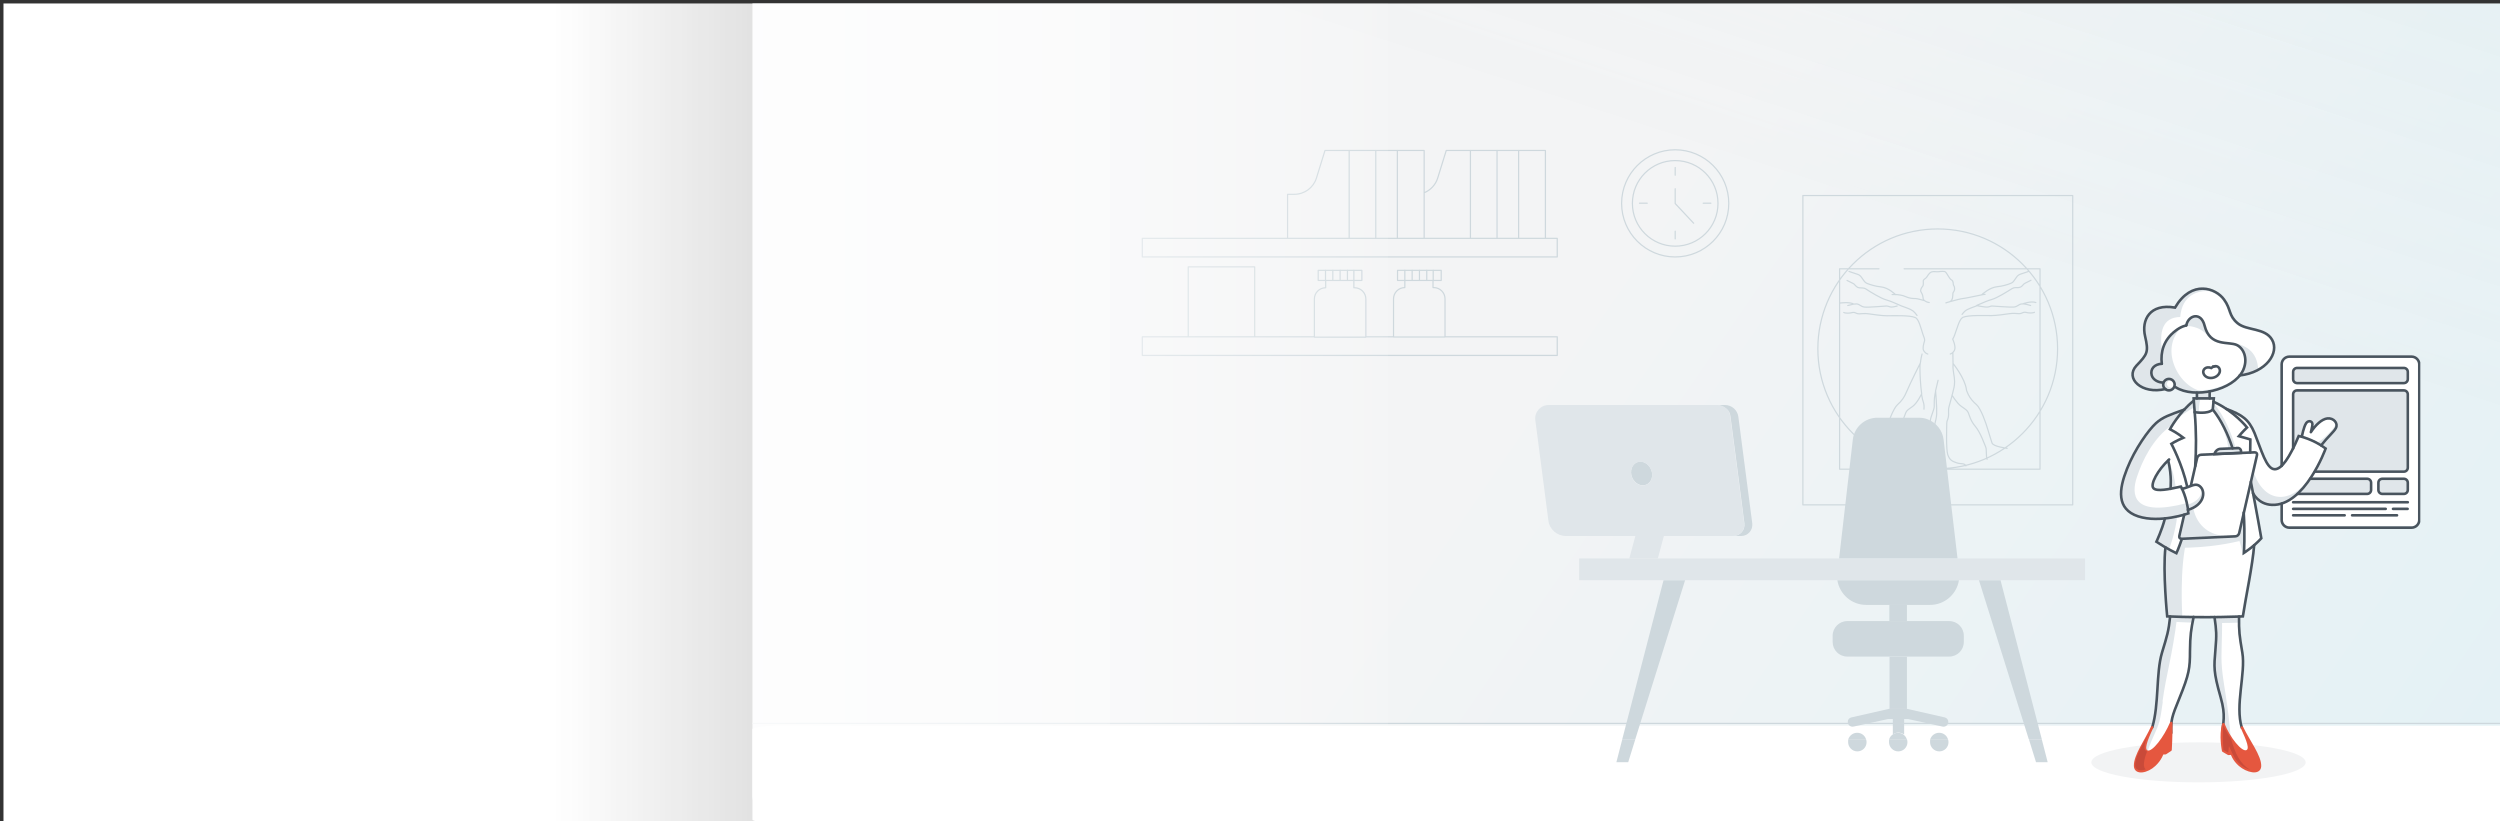 <?xml version="1.0" encoding="UTF-8"?>
<svg xmlns="http://www.w3.org/2000/svg" xmlns:xlink="http://www.w3.org/1999/xlink" version="1.1" viewBox="0 0 1437 472">
  <rect x="0" y="0" width="1437" height="472" fill="#333333" stroke="none"/>
  <!-- Generator: Adobe Illustrator 29.5.1, SVG Export Plug-In . SVG Version: 2.1.0 Build 141)  -->
  <defs>
    <style>
      .st0, .st1, .st2, .st3, .st4 {
        fill: none;
      }

      .st5 {
        fill: url(#linear-gradient2);
      }

      .st6 {
        mix-blend-mode: multiply;
        opacity: .2;
      }

      .st7 {
        fill: #e5573f;
      }

      .st8 {
        isolation: isolate;
      }

      .st1 {
        stroke: #e5573f;
      }

      .st1, .st2, .st3 {
        stroke-width: 1.5px;
      }

      .st1, .st2, .st4 {
        stroke-linejoin: round;
      }

      .st9 {
        fill: #ced8dd;
      }

      .st10 {
        clip-path: url(#clippath-1);
      }

      .st11 {
        clip-path: url(#clippath-2);
      }

      .st12 {
        fill: #fff;
      }

      .st13 {
        fill: #e0e6ea;
      }

      .st14 {
        fill: url(#linear-gradient1);
      }

      .st14, .st15 {
        fill-opacity: .4;
      }

      .st2, .st3 {
        stroke: #49545e;
      }

      .st2, .st3, .st4 {
        stroke-linecap: round;
      }

      .st3 {
        stroke-miterlimit: 10;
      }

      .st15 {
        fill: url(#linear-gradient);
      }

      .st16 {
        fill: #c94a39;
      }

      .st17 {
        clip-path: url(#clippath);
      }

      .st18 {
        fill: #f2f3f4;
      }

      .st4 {
        stroke: #ced8dd;
        stroke-width: .7px;
      }
    </style>
    <clipPath id="clippath">
      <rect class="st0" x="2" y="2" width="1436" height="470"/>
    </clipPath>
    <clipPath id="clippath-1">
      <rect class="st0" x="432.5" y="-349.5" width="1060.8" height="822.7"/>
    </clipPath>
    <linearGradient id="linear-gradient" x1="456.1" y1="760.4" x2="1503.3" y2="39.6" gradientTransform="translate(0 474) scale(1 -1)" gradientUnits="userSpaceOnUse">
      <stop offset=".5" stop-color="#f8f8f8"/>
      <stop offset="1" stop-color="#29d5fb"/>
    </linearGradient>
    <linearGradient id="linear-gradient1" x1="957.4" y1="396.2" x2="1102.3" y2="838.8" gradientTransform="translate(0 474) scale(1 -1)" gradientUnits="userSpaceOnUse">
      <stop offset="0" stop-color="#f2f3f4" stop-opacity="0"/>
      <stop offset=".5" stop-color="#80e3e5" stop-opacity=".6"/>
      <stop offset="1" stop-color="#1ca2c2"/>
    </linearGradient>
    <clipPath id="clippath-2">
      <rect class="st0" x="1202.1" y="165.2" width="189.1" height="284.5"/>
    </clipPath>
    <linearGradient id="linear-gradient2" x1="-2" y1="-82" x2="798" y2="-82" gradientTransform="translate(0 154) scale(1 -1)" gradientUnits="userSpaceOnUse">
      <stop offset="0" stop-color="#fff"/>
      <stop offset=".3" stop-color="#fff"/>
      <stop offset=".4" stop-color="#fff"/>
      <stop offset=".5" stop-color="#fff" stop-opacity=".9"/>
      <stop offset=".6" stop-color="#fff" stop-opacity=".8"/>
      <stop offset=".7" stop-color="#fff" stop-opacity=".7"/>
      <stop offset=".8" stop-color="#fff" stop-opacity=".6"/>
      <stop offset=".8" stop-color="#fff" stop-opacity=".5"/>
      <stop offset=".9" stop-color="#fff" stop-opacity=".3"/>
      <stop offset="1" stop-color="#fff" stop-opacity=".1"/>
      <stop offset="1" stop-color="#fff" stop-opacity="0"/>
    </linearGradient>
  </defs>
  <g class="st8">
    <g id="Layer_1">
      <g class="st17">
        <g>
          <rect class="st0" width="1436" height="471"/>
          <g>
            <g class="st10">
              <path class="st18" d="M450,473.2c-9.7,0-17.6-7.7-17.6-17.1V-331.7c0-9.4,7.9-17.1,17.6-17.1h1025.7c9.7,0,17.5,7.6,17.5,17.1V456.1c0,9.4-7.9,17.1-17.5,17.1H450Z"/>
              <g class="st6">
                <path class="st15" d="M431.7-341.4c0-4.1,3.3-7.4,7.4-7.4h1046.9c4.1,0,7.4,3.3,7.4,7.4V465.8c0,4.1-3.3,7.4-7.4,7.4H439.1c-4.1,0-7.4-3.3-7.4-7.4V-341.4Z"/>
                <path class="st14" d="M431.7-341.4c0-4.1,3.3-7.4,7.4-7.4h1046.9c4.1,0,7.4,3.3,7.4,7.4V465.8c0,4.1-3.3,7.4-7.4,7.4H439.1c-4.1,0-7.4-3.3-7.4-7.4V-341.4Z"/>
              </g>
              <path class="st12" d="M450,473.2c-9.7,0-17.6-1-17.6-2.2v-51.7c0-1.2,7.9-2.2,17.6-2.2h1025.7c9.7,0,17.5,1,17.5,2.2v51.7c0,1.2-7.9,2.2-17.5,2.2H450Z"/>
              <path class="st4" d="M872.9,137v-50.5M845.2,137v-50.5M860.5,86.5v50.5M803.2,137v-50.5M775.5,137v-50.5M790.8,86.5v50.5M766.1,161.2v-5.8M761.9,161.2v-5.8M770.3,161.2v-5.8M774.5,161.2v-5.8M778.2,161.2v-5.8M811.7,161.2v-5.8M807.5,161.2v-5.8M815.9,161.2v-5.8M820.1,161.2v-5.8M823.8,161.2v-5.8M1114,218.6s-.8,3.5-1.5,6.3h0M1112.6,224.9c0,.3-.1.6-.2.9,0,.2,0,.3-.1.5-.6,2.7-.5,5.7-.5,7.4s-1.9,5.5-2.2,7.7c-.3,2.3.2,4.7,0,7.4-.1,2.7.2,8.9.6,10.5.5,1.6,1.3,2.7,1.7,3.8.3,1.1.2,1.9.6,2.6.4.8,1.4,2.2,1.5,3.7h0M1112.6,224.9c0,.4.8,9.3.6,13.2-.2,3.9-2.4,8.4-1.4,11.6.8,2.7,2.9,10.7,3.6,13.3.1.5.1,1,0,1.5-.3,1.2-.7,3.5.5,4.8h0M1080,154.5h-22.6v115.2h115.2v-115.2h-78.1M1101.9,181.3c-.8-1.1-1.6-2-2.2-2.5-.4-.3-.9-.6-1.5-.9-1.6-.8-3.7-1.4-5.4-2.1-.6-.3-1.2-.5-1.8-.8-2-.9-4.3-1.9-7-2.7-2.9-.8-9.1-4.6-11.5-6.2-.6-.4-1.4-.6-2.2-.6-.9,0-2.1,0-2.8-.5-.6-.4-1-.9-1.3-1.2-.3-.4-.6-.7-1.1-.9l-3.4-1.7M1062.8,156l1.1.4,3.9,1.3c.9.3,1.6.9,2.1,1.6l1.5,2.1c.5.7,1.2,1.3,2,1.6,1.6.6,4.6,1.6,7.7,1.9,4.4.4,8.3,4.3,8.5,4.5M1106.2,172.8c-.2,0-4-1.2-5.2-1.2s-3.4,0-5.9-1.2c-1.5-.7-3.7-1-5.4-1.1-.6,0-1.1,0-1.4,0-.4,0-.6,0-.7,0M1106.2,172.8c-.5-.4-.8-.9-.8-1.5-.2-2.1-.9-2.9-1.3-3.7-.4-.8.3-2.2,1-3,.7-.8.3-2.4.4-3.2.1-.8,1.5-1.4,1.9-2,.4-.5,1.4-2.6,2.9-3.1,1.4-.4,2.4,0,3.5-.1.1,0,.2,0,.3,0,.7-.1,1.6-.2,2.4-.2s1.5,0,1.8.4c.8.6,2.2,3.9,3.4,4.5,1.2.6.9,2.1,1.1,2.8.2.7.7.8.7,2.3,0,1.6-1,1.9-1,2.8s0,3.9-1.5,4.4M1106.2,172.8h0c0,0,.2.2.3.2,1,.7,2.3.9,2.4.9M1121.2,173.3c2.6-.7,6.2-1.7,7-1.7s7.4-1.4,10.8-2.1h0M1121.2,173.3c-1.6.4-2.7.8-2.7.8M1065.6,174.8c-2.4-1.4-8-.6-8-.6M1065.6,174.8c0,0-.2,0-.2,0-1.4.3-2.8.8-3.3.8M1065.6,174.8c.5,0,1.1-.1,1.5-.1,1.9.1,2.3,1.5,4.6,1.8,2.3.3,11.5-.6,12.6-.6,1.1,0,1.6.5,2.8.6,1.3,0,3.4-.6,3.4-.6M1170.2,173.9c-2.7-1-7.4.7-7.4.7M1108.1,203.5s-1-.2-1.8-1.2c-.2-.2-.4-.5-.6-.8-.7-1.4,0-3.7.4-5.1.3-.7.2-1.4,0-2-1.1-2.5-2.3-8.1-3.8-10.5-.4-.7-.9-1.2-1.5-1.4-3-1.4-13.1-1-16.2-1s-8.2-.8-10.4-1.1c-2.3-.4-4.4,0-5.6,0s-1.9-.6-2.8-.8c-.9-.2-1.7.4-3.6.4s-2.4-.4-2.4-.4M1104.8,203.5s-.7,2.5-1,5.4M1103.7,208.9c0,.4,0,.8-.1,1.1,0,.8,0,1.5,0,2.3,0,2.9.3,9.4,1,14.2M1103.7,208.9s-5.7,11.3-7.9,16.5c-1.1,2.8-2.8,5.2-5.1,7.2,0,0,0,0,0,0-2.5,2.2-5.5,10.7-6.5,14.3-1,3.6-2.3,6.8-2.4,7.7s-1.8.9-2.7,1.5c-.8.6-1.7,2.1-1.8,2.2h0M1104.5,226.5c0,.4.1.8.2,1.2.2,1.4.5,2.5.8,3.3.5,1.4.5,3,.4,3.8,0,.3,0,.4,0,.4M1104.5,226.5s-2.5,5.2-5.1,7.1c-2.7,1.9-3.4,2.3-4,3.7-.6,1.4-1.3,4.6-3.8,7.5-3.4,4-5.6,11-6.2,12.2-.5,1.2.1,4.5.1,5.9h0M1103.5,242c-.4,2.9-.8,7.7,0,11.1.8,3.4,2.8,6.5,3.3,8.3.5,1.8-.4,3.6-.7,4.9-.3,1.2.2,2.5.3,2.6h0M1122.6,208.9s7,8.7,7.7,15.1c0,.2.1.6.3,1,.9,2.4,2.3,4.6,4.2,6.4.4.4.8.8,1.3,1.2,2.5,2.2,5.5,10.7,6.5,14.3,1,3.6,2.2,6.8,2.4,7.7.6,2.1,8.7,3.1,8.7,3.1M1122.6,208.9c0-3-.1-6.3-.1-6.3M1122.6,208.9c0,.3,0,.7,0,1-.2,3.3.9,6.3.9,9.4s-.6,4.2-1.2,7c0,.2-.1.5-.2.7M1142.2,264h0c-.7-1.2-.2-5.8-.8-7-.6-1.2-2.8-8.2-6.2-12.2-2.5-2.9-3.2-6.1-3.8-7.5-.6-1.4-1.3-1.8-4-3.7-2.7-1.9-5.4-6.5-5.4-6.5M1122.1,227.1c0,.1,0,.3-.1.4-.7,2.7-1.4,5.3-1.7,6.3-.6,2.1,0,4.4-.4,6-.3,1.5-.9,2.1-.9,3.5s-.5,15,.6,18.1c1.1,3.1,2.5,3.7,5,4.6,2.5.9,4.6,0,5.4,1.8M1122.5,202.6c.3-.3.6-.7.9-1.2,1.1-2.1-1-6.5-1-6.5,1.4-1.7,2.8-8.7,4.7-11.4.4-.5.8-.9,1.2-1.1,3.1-1.4,13.1-1,16.3-1s8.1-.8,10.4-1.1c2.3-.4,4.4,0,5.6,0s1.9-.6,2.8-.8c.9-.2,1.7.4,3.6.4s2.4-.4,2.4-.4M1122.5,202.6c-.8.7-1.5.9-1.5.9M1167.4,161.1l-3.4,1.7c-.4.2-.8.5-1.1.9-.3.4-.7.8-1.3,1.2-.3.2-.8.3-1.3.4-.5,0-1.1.1-1.6,0-.8,0-1.5.2-2.2.6-2.5,1.6-8.6,5.4-11.5,6.2-2.7.8-5,1.8-7,2.7-.7.3-1.3.6-1.9.8M1136.4,175.7c-1.2.5-2.4.9-3.7,1.4-1.2.5-2.4,1-3.2,1.7-.5.4-1.1,1.1-1.7,1.9M1136.4,175.7s4.5.9,5.7.8c1.3,0,1.8-.5,2.8-.6,1.1,0,10.3.8,12.6.6,2.3-.2,2.7-1.6,4.6-1.8.4,0,.8,0,1.2,0,1.6.2,3.4.8,3.9.9M1139,169.5c.2-.2,4.6-4.3,9-4.7,3-.3,6-1.2,7.7-1.9.8-.3,1.5-.8,2-1.6l1.5-2.1c.5-.8,1.3-1.3,2.1-1.6l3.9-1.3,1.1-.4M1139,169.5c.9-.2,1.6-.3,2-.3M962.9,92.3c-13.6,0-24.6,11-24.6,24.6s11,24.6,24.6,24.6,24.6-11,24.6-24.6-11-24.6-24.6-24.6ZM1113.8,131.6c-38.1,0-68.9,30.9-68.9,68.9s30.9,68.9,68.9,68.9,68.9-30.9,68.9-68.9-30.9-68.9-68.9-68.9Z"/>
              <path class="st4" d="M888.3,137v-50.5h-57l-4.9,15.8c-1.2,3.9-4.1,7-7.8,8.5M818.6,137v-50.5h-57l-4.9,15.8c-1.7,5.6-6.9,9.4-12.8,9.4h-3.8v25.3M785.1,193.6h16M755.5,193.6h-98.9v10.7h238.5v-10.7h-64.4M721.2,193.6v-40.2h-38.2v40.2M778.6,165.4c3.6,0,6.5,2.9,6.5,6.5v21.9h-29.6v-21.9c0-3.6,2.9-6.5,6.5-6.5v-4.1M778.2,165.4v-4.1M807.5,161.2v4.1c-3.6,0-6.5,2.9-6.5,6.5v21.9h29.6v-21.9c0-3.6-2.9-6.5-6.5-6.5h-.4v-4.1M962.9,96.3v4.4M962.9,132.9v4.4M942.4,116.8h4.4M979,116.8h4.4M962.9,108.5v8.5l10.6,11.3M874.6,137h-218v10.7h238.5v-10.7h-20.5ZM774.5,155.4h-16.8v5.8h25.1v-5.8h-8.3ZM820.1,155.4h-16.8v5.8h25.1v-5.8h-8.3ZM962.9,86.1c-17,0-30.8,13.8-30.8,30.8s13.8,30.8,30.8,30.8,30.8-13.8,30.8-30.8-13.8-30.8-30.8-30.8ZM1036.3,112.4v177.8h155.1V112.4h-155.1Z"/>
              <path class="st4" d="M432.9,415.8h1060.4"/>
            </g>
            <g>
              <path class="st9" d="M991.9,234.6c0,0-.2-.1-.3-.2,0,0,.2.1.3.2Z"/>
              <path class="st9" d="M990.6,233.7c.2,0,.3.2.5.3-.2-.1-.3-.2-.5-.3Z"/>
              <path class="st9" d="M989.9,233.4h-.2c0,0,.2,0,.2,0Z"/>
              <path class="st9" d="M989.3,233.2c0,0-.2,0-.3,0,.1,0,.2,0,.3,0Z"/>
              <path class="st13" d="M993,235.7c0-.1-.2-.2-.3-.3,0,0,.2.2.3.3Z"/>
              <path class="st13" d="M992.6,235.2c0,0-.2-.2-.2-.2,0,0,.2.2.2.2Z"/>
              <path class="st9" d="M1173.6,424.9l3.4,13.2h-6.7l-4.1-13.2h7.5Z"/>
              <path class="st9" d="M1149.9,333.5l23.7,91.3h-7.5l-28.6-91.3h12.3Z"/>
              <path class="st9" d="M1128.8,365.4v3.6c0,4.7-3.8,8.4-8.4,8.4h-58.6c-4.7,0-8.4-3.8-8.4-8.4v-3.6c0-4.6,3.8-8.4,8.4-8.4h58.6c4.7,0,8.4,3.8,8.4,8.4Z"/>
              <path class="st9" d="M1056.2,333.5h69.8c-1.2,7.9-8.1,14.2-16.6,14.2h-36.7c-8.5,0-15.3-6.2-16.6-14.2Z"/>
              <path class="st9" d="M1121.6,290.5l-4.4-37.7c-.6-5.4-4.2-9.8-9-11.7-1.6-.7-3.4-1-5.3-1h-23.7c-7.2,0-13.3,5.3-14.2,12.5l-7.9,68.5h68.1l-3.6-30.5Z"/>
              <path class="st9" d="M1119.7,424.9c.2.5.3,1.1.3,1.7,0,3-2.4,5.3-5.3,5.3s-5.3-2.4-5.3-5.3,0-1.1.3-1.7h10.2Z"/>
              <path class="st9" d="M1119.7,424.9h-10.2c.7-2.1,2.7-3.7,5.1-3.7s4.4,1.5,5.1,3.7Z"/>
              <path class="st9" d="M1119.4,413.4c.3.4.5,1,.5,1.6,0,1.8-1.8,3.1-3.5,2.6l-1.8-.4-17.9-3.9h-11.4l-17.9,3.9-1.8.4c-.3,0-.6.1-.8.1-1.4,0-2.7-1.2-2.7-2.7s.8-2.2,1.9-2.6l22-5h10l22,5c.6.2,1,.5,1.4,1Z"/>
              <path class="st9" d="M1096.1,424.9c.2.5.3,1.1.3,1.7,0,3-2.4,5.3-5.3,5.3s-5.3-2.4-5.3-5.3,0-1.1.3-1.7h10.2Z"/>
              <path class="st9" d="M1096.1,424.9h-10.2c.3-1,1-2,1.9-2.6.9-.7,2-1.1,3.2-1.1s2.4.4,3.3,1.2c.8.6,1.4,1.5,1.7,2.5Z"/>
              <path class="st9" d="M1096.1,347.7h-10.1v9.3h10.1v-9.3Z"/>
              <path class="st9" d="M1096.1,377.5h-10v30h10v-30Z"/>
              <path class="st9" d="M1094.5,413.3v8.9h0c-.9-.6-2.1-1.1-3.3-1.1s-2.3.4-3.2,1.1v-8.9h6.6Z"/>
              <path class="st9" d="M1072.6,424.9c.2.5.3,1.1.3,1.7,0,3-2.4,5.3-5.3,5.3s-5.3-2.4-5.3-5.3,0-1.1.3-1.7h10.2Z"/>
              <path class="st9" d="M1072.6,424.9h-10.2c.7-2.1,2.7-3.7,5.1-3.7s4.4,1.5,5.1,3.7Z"/>
              <path class="st9" d="M989,233.1c-.5-.1-1.1-.2-1.7-.3h4.2c3.9,0,7.2,2.9,7.7,6.7l8,61.3c.5,3.9-2.5,7.3-6.4,7.3h-4.5c3.9,0,6.9-3.4,6.4-7.3l-4-30.9-1.2-9.1-2.8-21.3c0-.2,0-.4-.1-.6,0-.1,0-.3-.1-.4,0,0,0,0,0,0,0,0,0-.1,0-.2,0-.2-.1-.4-.2-.5,0-.2-.1-.3-.2-.5,0-.2-.2-.3-.2-.5,0-.2-.2-.3-.3-.4,0,0,0-.1-.1-.2,0-.1-.2-.3-.3-.4,0-.1-.2-.2-.3-.3,0,0-.1-.1-.2-.2,0,0-.2-.2-.2-.2-.1-.1-.2-.2-.4-.3,0,0-.2-.1-.3-.2-.2-.2-.4-.3-.6-.4-.2-.1-.3-.2-.5-.3,0,0-.2-.1-.3-.1-.1,0-.3-.1-.4-.2,0,0-.2,0-.2,0-.1,0-.2,0-.3-.1,0,0-.2,0-.3,0,0,0,0,0,0,0Z"/>
              <path class="st9" d="M968.6,333.5l-28.6,91.3h-7.5l23.7-91.3h12.3Z"/>
              <path class="st9" d="M949.1,270c1.4,3.6.1,7.4-2.9,8.6-3,1.2-6.6-.7-8.1-4.3-1.4-3.6-.1-7.4,2.9-8.6,3-1.2,6.6.7,8.1,4.3Z"/>
              <path class="st9" d="M940,424.9l-4.1,13.2h-6.8l3.4-13.2h7.5Z"/>
              <path class="st13" d="M1125.1,321h-172.2c0,0-16.4,0-16.4,0h0c0,0-28.8,0-28.8,0v12.5h290.8v-12.5h-73.4Z"/>
              <path class="st13" d="M1002.6,300.8c.5,3.9-2.5,7.3-6.4,7.3h-96c-5.2,0-9.6-3.8-10.2-9l-7.5-57.6c-.6-4.6,3-8.7,7.7-8.7h96.8c.1,0,.2,0,.3,0,.6,0,1.1.1,1.7.3,0,0,0,0,0,0,0,0,.2,0,.3,0,.1,0,.2,0,.3.1h.2c.1.1.3.2.4.3.1,0,.2,0,.3.1.2,0,.3.2.5.3.2.1.4.3.6.4,0,0,.2.1.3.2.1.1.3.2.4.3,0,0,.2.2.2.2,0,0,.1.1.2.2,0,0,.2.2.3.3.1.1.2.3.3.4,0,0,0,.1.1.2,0,.1.2.3.3.4,0,.2.2.3.2.5,0,.2.1.3.2.5,0,.2.1.4.2.5,0,0,0,.1,0,.2,0,0,0,0,0,0,0,.1,0,.3.1.4,0,.2,0,.4.1.6l2.8,21.3,1.2,9.1,4,30.9ZM946.2,278.7c3-1.2,4.3-5.1,2.9-8.6-1.4-3.6-5-5.5-8.1-4.3-3,1.2-4.3,5.1-2.9,8.6,1.4,3.6,5,5.5,8.1,4.3Z"/>
              <path class="st13" d="M956.4,308.1l-3.4,12.6v.3h-16.4v-.3l3.4-12.6h16.4Z"/>
              <path class="st13" d="M952.9,321h-16.4c0,0,16.4,0,16.4,0h0Z"/>
            </g>
            <g class="st11">
              <g>
                <path class="st18" d="M1263.7,449.7c34,0,61.6-5.1,61.6-11.5s-27.6-11.5-61.6-11.5-61.6,5.1-61.6,11.5,27.6,11.5,61.6,11.5Z"/>
                <path class="st12" d="M1229.1,296.2c3.2,1.1,6.7,1.5,10.1,1.5,8.2,0,15.9-2.3,17.8-2.9h0c-.7-7.4-3.2-12.7-3.9-14.2h0c0,0,0,0,0,0-6.7,1.4-13.7,2.9-15.8.6-1.5-1.7,0-5.4,1.2-7.5,1.8-3.4,4.7-7,7.9-9.9.3-.2.7-.2.9,0,.2.3.2.7,0,.9,0,0,0,0-.1.1,0,0,0,0-.1.1h0s0,0,0,0c1.7,7.1,1.5,12.9,1.4,15.1h0c0,.1.1,0,.1,0,1.6-.3,3.2-.7,4.8-1h.6c0-.1.2.3.2.3,0,0,.2.4.4.8h0c0,0,0,0,0,0,.6-.1,1.2-.3,1.8-.5h0s0-.1,0-.1c-2.8-12.7-8.7-23.8-9-24.2l-.3-.5.5-.3c.2-.1,2.5-1.5,5.9-3h.1c0,0-.1-.2-.1-.2-1.3-.9-3.8-2.6-6.6-4.1l-.6-.3.3-.6c0-.2,2.3-4.4,6.4-9.3l.2-.3h-.3c-7,2.6-10.2,4-13.4,6.8-3.8,3.4-11.8,14.1-16.5,26-3.5,8.9-4.2,15.4-2.1,19.9,1.4,3,4.1,5.2,8.1,6.5h0Z"/>
                <path class="st12" d="M1331.7,270.2h0c0,.1,50,.1,50,.1.9,0,1.6-.7,1.6-1.6v-42.1c0-.9-.7-1.6-1.6-1.6h-61.3c-.9,0-1.6.7-1.6,1.6v28.3l.2-.4c.6-1.3,1.3-2.8,1.9-4.2l.2-.5h.5c0,.1.4.2,1,.4h0s0,0,0,0c.3-1.6,1.2-5.5,2.5-7.3.8-1.1,2-1.6,3.1-1.3,1,.3,1.7,1.1,1.7,2.2,0,.3,0,.7,0,1.3v.3c0,0,.2-.3.2-.3,2.6-3.1,5.4-5,7.8-5.2,2.1-.2,4.1.6,5.2,2.2.9,1.3,1,2.8.3,4.2-.6,1.3-1.9,2.7-3.6,4.4-1.4,1.5-2.9,3.1-4.4,5.1h0c0,0,0,.1,0,.1.7.5,1.4.9,2,1.4l.4.3-.2.4c0,0-2.1,5.7-5.8,12.2h0Z"/>
                <path class="st12" d="M1254,309.1h0l30.9-1.4c.7,0,1.4-.7,1.6-1.4l10.2-44.7c0-.3,0-.6-.1-.8-.2-.2-.4-.2-.6-.2l-30.9,1.4c-.7,0-1.4.7-1.6,1.4l-3.4,14.8v.2s.1,0,.1,0c1.6-.4,3.4-.7,5.2,1.2,1.5,1.5,2,3.9,1.3,6.3-.9,3.4-4,6.2-8.4,7.7h0c0,.5.1,1,.1,1.5v.5s-.4.2-.4.2c-.1,0-.8.3-2,.6h0s-2.7,11.8-2.7,11.8c0,.3,0,.6.1.8.1.2.4.2.5.2h0Z"/>
                <path class="st12" d="M1255.1,281.5h0c1,2.3,2.3,6,3,10.7h0c0,.1.1,0,.1,0,3.9-1.4,6.5-3.8,7.3-6.8.5-1.9.1-3.9-1-5-1.6-1.7-3.2-1.2-6,0-1.1.4-2.1.8-3.3,1.1h-.1s0,0,0,0Z"/>
                <path class="st12" d="M1290.7,245.7h0c0,0,0-.1,0-.1-1.8-2.1-8.3-9.2-17.7-13.7h-.1c0,0-.3,3.3-.3,3.3h0c4.5,5.7,8.3,13,11.1,21.8h0c0,0,2.2,0,2.2,0,.9,0,1.7.3,2.2.9.4.5.6,1.1.6,1.7h0c0,0,4,0,4,0h0c.1-3.2.1-5.3.1-6.4h0c0,0,0,0,0,0-1.4-.4-3.6-1-6.1-1.7l-1-.3.6-.8s1.8-2.2,4.2-4.5h0Z"/>
                <path class="st12" d="M1362.2,281.6v-4.1c0-.9-.7-1.6-1.6-1.6h-32.4c-1.9,2.8-3.9,5.2-5.8,7.2l-.2.2h38.4c.9,0,1.6-.7,1.6-1.6h0Z"/>
                <path class="st12" d="M1317.4,257.6v-31c0-1.6,1.3-2.9,2.9-2.9h61.3c1.6,0,2.9,1.3,2.9,2.9v42.1c0,1.6-1.3,2.9-2.9,2.9h-50.8c-.6,1-1.1,1.9-1.7,2.8h0c0,.1,31.5.1,31.5.1,1.6,0,2.9,1.3,2.9,2.9v4.1c0,1.6-1.3,2.9-2.9,2.9h-39.8c-2.8,2.5-5.7,4.3-8.6,5.3h0v9c0,2,1.7,3.7,3.7,3.7h70.3c2,0,3.7-1.7,3.7-3.7v-89.5c0-2-1.7-3.7-3.7-3.7h-70.3c-2,0-3.7,1.7-3.7,3.7v56.8l.2-.2c1.6-1.9,3.3-4.7,5.1-8.3h0ZM1317.4,213.8c0-1.6,1.3-2.9,2.9-2.9h61.3c1.6,0,2.9,1.3,2.9,2.9v4.1c0,1.6-1.3,2.9-2.9,2.9h-61.3c-1.6,0-2.9-1.3-2.9-2.9v-4.1Z"/>
                <path class="st12" d="M1381.7,212.1h-61.3c-.9,0-1.6.7-1.6,1.6v4.1c0,.9.7,1.6,1.6,1.6h61.3c.9,0,1.6-.7,1.6-1.6v-4.1c0-.9-.7-1.6-1.6-1.6Z"/>
                <path class="st12" d="M1328.6,243.8c0-.5-.3-.9-.8-1-.5-.1-1.1,0-1.7.8-1.1,1.6-2,5.4-2.3,6.9h0c0,0,0,.1,0,.1,2.5.7,6.2,2.1,10.1,4.5h0s0,0,0,0c1.6-2,3.2-3.7,4.6-5.3,1.6-1.7,2.8-3,3.4-4.1.6-1.3.1-2.4-.2-2.9-.8-1.2-2.4-1.9-4-1.7-2.7.3-6.1,3.2-9,7.6-.2.3-.5.4-.8.2-.3-.1-.4-.5-.3-.8.3-.9.9-3.4.9-4.4Z"/>
                <path class="st12" d="M1269.4,225.7c-1.9.3-3.9.5-5.8.5h0v2.1h6v-2.6h-.1Z"/>
                <path class="st12" d="M1249,255.3h0s0,.1,0,.1c1.4,2.8,6.2,12.6,8.7,23.7h0c0,.1.3,0,.3,0,.2,0,.4-.2.6-.2h0s2.5-11.1,2.5-11.1c.7-10.1.6-20.1-.3-30.4l-.4-5.8h-.1c-6.6,5.7-10.9,12.7-12,14.8h0c0,0,0,.1,0,.1,3.8,2.1,7,4.5,7.1,4.6l.9.7-1,.4c-3,1.3-5.2,2.5-6.3,3.1h0Z"/>
                <path class="st12" d="M1262.1,236.2h0c0,0,0,0,0,0,.6,0,1.8.2,3.3.2s.9,0,1.3,0c2.1-.1,3.6-.6,4.5-1.4h0s.5-5.3.5-5.3h0c0-.1-10.2-.1-10.2-.1l.5,6.5h0Z"/>
                <path class="st12" d="M1246.7,218.4c-.1,0-.3,0-.4,0-1.5.2-2.5,1.6-2.3,3.1.1.7.5,1.3,1.1,1.8.5.3,1,.5,1.6.5s.3,0,.4,0c.7-.1,1.3-.5,1.8-1.1.4-.6.6-1.3.5-2-.2-1.3-1.3-2.3-2.7-2.3h0Z"/>
                <path class="st12" d="M1239.1,223.7c1.3,0,2.7-.1,4.2-.4h.1s0-.1,0-.1c-.3-.5-.5-1-.6-1.5,0-.3,0-.7,0-1h0c0,0,0,0,0,0-3.1-.2-5.9-2.2-6.5-4.7-.5-1.7-.2-3.4.8-4.8,1-1.4,2.7-2.3,4.8-2.6h0c-.5-5.5.6-13.1,8.1-18.8,2.8-2.1,5.1-2.9,6-3.1h0s0,0,0,0c.8-3,3.1-5.2,5.7-5.3h.1c2.7,0,4.9,2.2,5.8,5.9,2.1,8.5,7.9,9.1,13,9.6,2.1.2,4,.4,5.4,1.2,4.9,2.6,6.5,9.5,3.7,15.3-.3.5-.6,1.1-.9,1.6v.2c-.1,0,0,0,0,0,4.1-.7,7.7-2.1,10.7-4.2,2.5-1.7,4.5-3.9,5.6-6.2,1.6-3.2,1.7-6.3.2-8.9-2.2-3.8-6.6-4.9-10.9-5.9-3.2-.7-6.4-1.5-8.8-3.4-3.2-2.6-4-5.1-4.9-7.6-.6-1.9-1.3-3.8-3-6.2-2.2-3-6.6-6-11.9-6s-.4,0-.6,0c-3.9.2-9.7,2.1-14.7,10.6l-.2.4h-.4c-6.1-1.1-11,0-13.9,3.1-2.8,2.9-3.7,7.7-2.6,12.6,2.2,9.3,1.4,10.5-5.1,17.5-2.2,2.4-2.7,5.1-1.2,7.6,1.7,2.8,5.9,5.4,11.8,5.4h0Z"/>
                <path class="st12" d="M1288.7,212.6c2.5-5.2,1.1-11.3-3.2-13.6-1.2-.6-3-.8-5-1-5-.5-11.8-1.2-14.1-10.6-.8-3.1-2.4-4.9-4.5-4.9h-.1c-2.2,0-4.1,2-4.6,4.7h0s0,0,0,.1h0s0,0,0,0c0,0,0,0,0,0,0,0,0,0,0,0h0s0,0,0,0c0,0,0,0,0,0,0,0,0,0,0,0h0s0,0,0,0c0,0,0,0,0,0-.1,0-2.7.5-5.9,2.9-7.4,5.6-8.2,13.1-7.6,18.3h0c0,.1,0,.1,0,.2h0s0,0,0,.1c0,0,0,0,0,0h0c0,0,0,.1,0,.1,0,0,0,0,0,0h0s0,0,0,0c0,0,0,0,0,0h0s0,0,0,0c0,0,0,0,0,0h0c0,0,0,0,0,0h0c-2,.1-3.7.9-4.6,2.2-.7,1-.9,2.3-.6,3.7.6,2.1,3,3.7,5.7,3.8h0c.6-1.2,1.7-2,2.9-2.2,2.2-.3,4.2,1.2,4.5,3.4,0,.4,0,.9,0,1.4h0c0,0,0,.1,0,.1,0,0,.1,0,.2,0,3,2,7.4,3,12.1,3s6.8-.5,10.2-1.5c7.5-2.1,13.1-6.1,15.4-10.9h0Z"/>
                <path class="st12" d="M1271.9,236.4h0c0,0,0,0,0,0-1.4,1-3.5,1.5-6.2,1.5s-2.1,0-3.2-.2h-.1s0,0,0,0c.7,8.2.9,16,.6,24.1v.3l.2-.2c.6-.6,1.3-1,2.1-1.1l7.3-.3h0c.6-1.7,2.3-3,3.9-3.1l6-.3h.1,0c-2.8-8.3-6.3-15.3-10.5-20.7h0Z"/>
                <path class="st12" d="M1273.9,260.2h0c0,.1,13.6-.5,13.6-.5h0c0-.5-.1-.8-.3-1.1-.3-.3-.7-.5-1.2-.5l-9.7.4c-.9,0-1.9.7-2.4,1.6Z"/>
                <path class="st12" d="M1254.6,296.8h-.1c-2.2.6-5.6,1.4-9.5,1.8h0c-1.5,5.5-3.9,10.9-4.6,12.5h0c0,0,0,.1,0,.1,4.5,3,8.6,5.1,10.2,5.9h0s0,0,0,0c.5-1.1,1.4-3.3,2.5-6.7h0c0,0,0-.1,0-.1-.3-.1-.5-.3-.6-.5-.4-.5-.5-1.2-.4-1.9l2.5-11.1h0Z"/>
                <path class="st12" d="M1248,355h0c-.9,7.8-1.7,10.7-4.3,19.2l-.4,1.2c-1.7,5.6-2.1,12.6-2.5,20-.5,7.9-1,16-3,22.9,0,0,0,0,0,0,0,0,0,0,0,0-.1.2-.2.4-.3.7-2.2,4.7-4.4,9.8-3.5,11.8.1.3.4.5.8.7.1,0,.3,0,.4,0,2.9,0,9.1-7.9,12.5-16.2h0c.4-3.5,1.5-6.6,4.6-14.1,5.7-14,6-17.3,6.1-26.9,0-9,.6-11.9,1.9-19h0c0-.1-.1-.1-.1-.1-4.1,0-8.1-.2-12-.3h0Z"/>
                <path class="st12" d="M1290.2,318.4l-1.1.7v-1.3c0,0,.6-7.4.2-17.7v-.7s-1.7,7.3-1.7,7.3c-.3,1.3-1.5,2.3-2.8,2.4l-30.4,1.4h0c-1.7,5.1-2.9,7.8-3,7.9l-.3.6-.6-.3s-2.2-1-5.3-2.8h-.1c0,0,0,0,0,0-1.2,12.5.7,33.6,1.1,37.7h0c0,0,0,0,0,0,7.5.3,14.6.4,20.9.4,10.9,0,19.1-.3,21.3-.4h0c.5-3.4,1.3-7.4,2-11.7,1.6-9,3.5-19.2,4.2-26.8v-.2s-.1.1-.1.1c-2.5,2-4.5,3.3-4.5,3.3Z"/>
                <path class="st12" d="M1288.1,418.4s0,0,0,0c-2.3-7.3-1.3-16.3-.3-25,.7-6.7,1.4-13,.6-18.1-1.6-9.7-2-12.1-1.9-20.1h0c0,0,0,0,0,0-2.7,0-7,.2-12.5.3h-.1,0c1,7.6,1.1,9.8.4,18.5v1c-.8,8.7-1.1,11.6,2.9,25.7,2.1,7.5,2,11.5,1.6,15.6h0c3.2,7.9,9.1,15.3,12,15.3s.4,0,.5,0c.4-.1.6-.4.8-.7.8-2-1.7-7.4-3.8-12.1h0s0,0,0,0Z"/>
                <path class="st12" d="M1293.8,280.4v-.4c0,0-3.4,14.7-3.4,14.7h0c.6,10.3.3,18.6.2,21.7v.2h.1c1.9-1.4,5.4-4.1,8.4-7.3h0c-.4-2.4-2.6-14.9-5.3-28.9Z"/>
                <path class="st12" d="M1327,275.3c5-7.3,8.2-15,9.1-17.2h0c0,0,0-.1,0-.1-5.9-4.3-12.4-6.1-14.2-6.6h0s0,0,0,0c-1,2.4-2.1,4.7-3.1,6.6-2.4,4.8-4.6,8.1-6.7,10.1,0,0,0,.1-.2.2-1.5,1.4-2.9,2.1-4.3,2.1h-.2c-4.2-.2-6.8-7.1-9.8-15.1h0c-.8-2.1-1.5-4.1-2.3-6.1-2.4-5.8-5-8.6-10.4-11.2l-.7-.3.6.5c4.6,3.8,7.2,7.2,7.3,7.3l.4.5-.4.4c-1.6,1.6-3,3.1-3.9,4.1h0c0,.1.1.1.1.1,3.1.9,5.5,1.6,5.5,1.6h.4c0,.1,0,.6,0,.6,0,0,0,2.6,0,6.8h0c0,.1,1.8,0,1.8,0,.6,0,1.2.2,1.6.7.4.5.5,1.2.4,1.9l-3.4,14.9h0c.4,2.2.8,4.3,1.2,6.3h0c.3.6,3.3,6.1,10.4,6.4.2,0,.4,0,.7,0,7,0,13.8-4.8,20.3-14.2h0Z"/>
                <path class="st13" d="M1269.9,228.8v-3.3c-2.4,0-4.7-.2-6.9-.5v3.9h6.9Z"/>
                <path class="st13" d="M1257.8,295.1s-.6-3.4-.9-5.9c-31.1,8.2-32-4.8-28.6-15,3-9.1,9.1-22.3,20.2-29.9,1.3-2,3.4-5.2,6.3-8.4h0c-8.1,2.9-11.8,4.3-15.4,7.5-4.6,4.1-12.3,15.3-16.6,26.2-5.2,13.1-5.7,20.2,3.8,26.2,9.5,6,31.3-.7,31.3-.7h0Z"/>
                <path class="st13" d="M1250.6,280.2c-.6-5-1.7-10-3.7-14.6,1.2,6.2,1,15.4,1,15.4l2.7-.8Z"/>
                <path class="st13" d="M1260.8,230.7c-5.1,4.1-8.9,9.2-11.1,12.5h0c2.8-4.1,8.8-7.6,11.3-8.9l-.3-3.6Z"/>
                <path class="st13" d="M1264.8,229.2h-3.7l.6,7.4c.3,0,1.2.2,2.2.3,0-2.4.2-5.2.9-7.7h0Z"/>
                <path class="st13" d="M1243,403.3c2.1-15.7,5.8-26.8,8.4-48.6-1.3,0-2.6,0-3.9-.1-.9,8-1.6,10.5-4.3,19.5l-.4,1.2c-1.7,5.6-2.1,12.7-2.5,20.1-.5,7.9-1,16-3,22.8,0,0,0,0,0,0,0,0,0,.1,0,.2-2.5,5.3-4.7,10.5-3.7,12.6.2.5.8.9.8.9,0,0,1.1-3.6,3.9-9.7,2.7-5.9,3.4-7.7,4.9-19h0Z"/>
                <path class="st13" d="M1247.2,357.2c4,.3,8.4.6,12.9.7.2-.9.4-1.9.6-3-4.2,0-8.6-.1-13.1-.3-.1,1-.2,1.8-.3,2.7Z"/>
                <path class="st13" d="M1286.8,354.6c-2.7,0-7.5.2-13.7.3.2,1.2.3,2.2.4,3.2,5,0,9.6,0,13.2-.2,0-1,0-2.1,0-3.4Z"/>
                <path class="st13" d="M1273.6,374.7c-.8,8.8-1,11.7,3,25.9,2.2,7.8,2,11.5,1.6,15.6,0,0,0,0,0,0,.9,2.2,4,8.3,4,8.3-1.2-18.3-4.2-31-5-40.2-.8-8.9.3-15.9,0-29.6-1.3,0-2.6,0-4.1,0,1,7.6,1.3,9.5.5,18.9v1c0,0,0,0,0,0Z"/>
                <path class="st13" d="M1261.7,182.1c-2.9-.1-4.2,2.4-5.5,5.7,2.1-.8,4.5,0,6.6.7,3.3,1.1,6.3,4.4,6.3,4.4-2.4-4.2-2-10.5-7.5-10.8Z"/>
                <path class="st13" d="M1273.5,167.9c-1.7-.6-12.9-7.8-23.1,9h0c0,.1-.1,0-.1,0-6.4-1.1-11.4,0-14.4,3.4-2.8,3-3.8,7.9-2.6,12.9,2.2,9.3,1.3,10.4-5,17.1-2.7,2.8-3.2,6.1-1.5,8.7,2.7,4.1,10.8,6.6,17.9,4.6-.9-.5-1.3-3.8-1.3-3.8,0,0-3.9-.1-5.5-2.5-1.1-1.6-1.3-4.4-.4-5.8,1-1.5,3.1-2.3,5.1-2.6,0,0-.2-4.8.2-7.2-1.7-10.6,0-19.3,10.4-19.5.9-12,9.8-16.7,20.4-14.3Z"/>
                <path class="st13" d="M1298,212.6c-.4-11-7.8-14.6-15.5-15.7,1.1.4,2.3.8,3.4,1.4,2,1.1,3.6,3,4.4,5.5.9,2.8-1.6,9.2-2.9,12.1,3-.3,8.2-2.1,10.7-3.2h0Z"/>
                <path class="st13" d="M1246.3,217.9c-1.7.3-2.9,1.9-2.6,3.6.3,1.7,1.9,2.9,3.6,2.6s2.9-1.9,2.6-3.6c-.3-1.7-1.9-2.9-3.6-2.6ZM1247.9,222.7c-1.1.2-2.1-.6-2.3-1.7-.2-1.1.6-2.1,1.7-2.3,1.1-.2,2.1.6,2.3,1.7s-.6,2.1-1.7,2.3Z"/>
                <path class="st13" d="M1242.6,209c-4.2.2-6.7,3-5.8,6.6.7,2.5,3.6,4.3,6.6,4.2h.2c.4-1.1,1.4-2,2.6-2.2,1.8-.3,3.5,1,3.8,2.8,0,.6,0,1.1-.2,1.6l.7.4c4.6,2.9,11.4,3.7,18.2,2.6-14.6,1.1-29.5-24.3-13.9-37.6-1.1.4-2.7,1.2-4.5,2.5-6.8,5.2-8.6,12.2-7.8,18.9"/>
                <path class="st13" d="M1244.5,298c-1.9,5.7-4.3,12.4-4.7,13.2,2.6,1.8,7.1,4.3,7.1,4.3,0,0,3.7-10.1,4.5-18.6-2,.4-4.4.9-7,1.1Z"/>
                <path class="st13" d="M1257.1,309.4h-2.7c-1.8,5.5-3.2,8.4-3.2,8.5v.2c0,0-.3,0-.3,0,0,0-2.6-1.2-6-3.2-1.5,13,.8,37,1,39.3,2.7.1,8.5.3,8.5.3,0,0-1.8-28.5,2.7-44.9Z"/>
                <path class="st13" d="M1285,257.4c-2.4-8.5-6.2-17.8-12.6-25.7l-.3,3.6c5,6.3,8.7,14,11.3,22.2h1.6c0-.1,0,0,0,0Z"/>
                <path class="st13" d="M1295.2,270.8l-1.3,5.5c.5,2.3.9,4.6,1.3,6.9.1.3,3.2,6.4,10.8,6.7,10.6.5,19.1-10.1,24.5-19.3-11.9,20.2-29,19.8-35.3.2Z"/>
                <path class="st13" d="M1265,280c1.2,3.3-.2,7.9-7.9,10.2.3,1.3.3,1.6.5,3.1,8.4-3,10.2-10.3,7.4-13.3Z"/>
                <path class="st13" d="M1273.9,260.2h0c0,.1,13.6-.5,13.6-.5h0c0-.5-.1-.8-.3-1.1-.3-.3-.7-.5-1.2-.5l-9.7.4c-.9,0-1.9.7-2.4,1.6Z"/>
                <path class="st13" d="M1254,309.1h0l25.6-1.1c-8.8,0-16.7-5.4-18.8-15.4-.8.4-1.6.7-2.4,1h0c0,.5.1,1,.1,1.5v.5s-.4.2-.4.2c-.1,0-.8.3-2,.6h0s-2.7,11.8-2.7,11.8c0,.3,0,.6.1.8.1.2.4.2.5.2h0Z"/>
                <path class="st13" d="M1289.4,300v-.7s-1.7,7.3-1.7,7.3c-.3,1.3-1.5,2.3-2.8,2.4l-30.4,1.4h0c-.6,1.8-1.1,3.3-1.6,4.5,17.1-.1,29.5-2.6,36.6-4.5,0-2.8,0-6.4-.1-10.4h0Z"/>
                <path class="st13" d="M1289.2,317.8c0,0,.5-6.7.2-16.3l-.5-.2-1.2,5.4c-.2.7-.6,1.4-1.2,1.8,2,6,2.7,10.6,2.7,10.6v-1.3h.1Z"/>
                <path class="st13" d="M1342.4,243.9c-.9,3-7.2,8.7-10,10.3.5.3,1.1.6,1.7.9h0s0,0,0,0c1.6-2,3.2-3.7,4.6-5.3,1.6-1.7,2.8-3,3.4-4.1.3-.7.4-1.3.2-1.8h0Z"/>
                <path class="st13" d="M1331.7,270.2h0c0,.1,50,.1,50,.1.9,0,1.6-.7,1.6-1.6v-42.1c0-.9-.7-1.6-1.6-1.6h-61.3c-.9,0-1.6.7-1.6,1.6v28.3l.2-.4c.6-1.3,1.3-2.8,1.9-4.2l.2-.5h.5c0,.1.4.2,1,.4h0s0,0,0,0c.3-1.6,1.2-5.5,2.5-7.3.8-1.1,2-1.6,3.1-1.3,1,.3,1.7,1.1,1.7,2.2,0,.3,0,.7,0,1.3v.3c0,0,.2-.3.2-.3,2.6-3.1,5.4-5,7.8-5.2,2.1-.2,4.1.6,5.2,2.2.9,1.3,1,2.8.3,4.2-.6,1.3-1.9,2.7-3.6,4.4-1.4,1.5-2.9,3.1-4.4,5.1h0c0,0,0,.1,0,.1.7.5,1.4.9,2,1.4l.4.3-.2.4c0,0-2.1,5.7-5.8,12.2h0Z"/>
                <path class="st13" d="M1362.2,281.6v-4.1c0-.9-.7-1.6-1.6-1.6h-32.4c-1.9,2.8-3.9,5.2-5.8,7.2l-.2.2h38.4c.9,0,1.6-.7,1.6-1.6h0Z"/>
                <path class="st13" d="M1381.7,212.1h-61.3c-.9,0-1.6.7-1.6,1.6v4.1c0,.9.7,1.6,1.6,1.6h61.3c.9,0,1.6-.7,1.6-1.6v-4.1c0-.9-.7-1.6-1.6-1.6Z"/>
                <path class="st13" d="M1381.7,275.2h-12.3c-1.3,0-2.3,1-2.3,2.3v4.1c0,1.3,1,2.3,2.3,2.3h12.3c1.3,0,2.3-1,2.3-2.3v-4.1c0-1.3-1-2.3-2.3-2.3Z"/>
                <path class="st13" d="M1280.7,257.1h1.6c0,0,.1,0,.1,0h0c-1.6-4.8-3.4-9-5.4-12.8,2.2,4.9,3.3,9.5,3.8,12.9h0Z"/>
                <path class="st3" d="M1260.9,229h11.6l-.6,6.4c-2.9,2.9-10.4,1.5-10.4,1.5l-.6-7.8h0Z"/>
                <path class="st3" d="M1262.8,225.7v3.3"/>
                <path class="st3" d="M1270.1,224.9v4.1"/>
                <path class="st3" d="M1261,230.3c-8.6,6.8-13.7,16.4-13.7,16.4,4.1,2.1,7.7,4.9,7.7,4.9-4.2,1.8-6.9,3.5-6.9,3.5,0,0,6.2,11.5,9.1,24.6"/>
                <path class="st3" d="M1272.3,230.9c11.8,5.3,19.3,14.8,19.3,14.8-2.6,2.5-4.7,5-4.7,5,3.7,1,6.6,1.9,6.6,1.9,0,0,0,2.8-.1,7.4"/>
                <path class="st3" d="M1261.8,267.9c.6-9.3.7-19.7-.3-31.1"/>
                <path class="st3" d="M1246.3,264.8c2.2,9,1.3,16.2,1.3,16.2"/>
                <path class="st3" d="M1246.8,264.1c-6.6,6.1-11,14.4-9,16.5,1.9,2.1,8.9.6,15.8-.9,0,0,3.6,6.2,4.3,15.4,0,0-16.3,5.8-28.9,1.7-12.6-4.2-11.1-15.5-6.4-27.3,4.6-11.6,12.4-22.4,16.7-26.3,3.8-3.4,7.6-4.7,16.3-7.8"/>
                <path class="st3" d="M1279.6,235c9.1,3.4,13,6,16.3,13.9,3.9,9.6,6.8,20.7,11.5,20.8,4,.2,8.6-6.5,13.9-19.1,0,0,8.2,1.7,15.5,7.2,0,0-12,33.2-30.9,32.4-7.9-.3-10.9-6.8-10.9-6.8"/>
                <path class="st2" d="M1323.1,251s1-5.6,2.5-7.8c1.3-1.8,3.5-1.2,3.6.6,0,1.3-.9,4.6-.9,4.6,2.7-4.2,6.3-7.5,9.5-7.9,3.5-.4,6.3,2.7,4.9,5.5-1.1,2.2-4.7,5.1-8.5,10"/>
                <path class="st3" d="M1283.3,257.7c-2.7-8.2-6.4-16-11.4-22.3"/>
                <path class="st3" d="M1293.8,277c3.3,16.7,6,32.4,6,32.4-4.3,4.8-10,8.4-10,8.4,0,0,.7-9.8-.1-23.2"/>
                <path class="st3" d="M1244.7,314.7c-1.6,13.7,1,39.6,1,39.6,23.3,1,43.5,0,43.5,0,1.6-10.5,5.6-29.3,6.5-40.9"/>
                <path class="st3" d="M1247.4,354.4c-.9,8.5-1.7,10.9-4.7,20.8-3.5,11.7-1.6,29.8-5.6,42.9"/>
                <path class="st3" d="M1260.9,354.6c-1.5,7.5-2,10.3-2.1,19.7,0,9.6-.4,13.1-6.1,27.1-4.4,10.7-4.9,12.6-4.7,19.9"/>
                <path class="st3" d="M1287,354.4c-.1,8.6.2,10.7,1.9,20.8,2,11.8-4.3,30.3-.3,43.1"/>
                <path class="st3" d="M1272.9,354.7c1.1,7.9,1.3,9.8.5,19.1-.8,9.5-1.2,12.2,3,26.9,3.2,11.2,1.2,14.2,1.1,21.4"/>
                <path class="st3" d="M1256.6,187.1s-2.8.4-6.2,3.1c-6.8,5.2-8.6,12.2-7.8,18.9"/>
                <path class="st3" d="M1243.4,219.9c-3,0-5.9-1.7-6.6-4.2-1-3.6,1.6-6.4,5.8-6.6"/>
                <path class="st3" d="M1250.6,222.6c10.5,6.7,33.1,1.9,38.7-9.7,2.7-5.7,1.1-12.1-3.4-14.5-4.6-2.4-15.6,1.3-18.7-11.2-2-8.2-9.4-6.1-10.5-.2"/>
                <path class="st3" d="M1273,210.6c-.7.1-1.4.4-2,.9-.7-.3-1.4-.4-2.2-.3-1.8.3-2.8,1.9-2.2,3.5.6,1.7,2.6,2.9,5.1,2.5,2.5-.4,4.2-2.2,4.3-4,0-1.8-1.3-3-3.1-2.7h0Z"/>
                <path class="st3" d="M1287.4,215.8c15.3-1.7,22.9-13.1,18.6-20.5-4-7-14.5-5.1-19.8-9.5-5.3-4.4-3.7-8-7.8-13.6-4.7-6.6-18.6-11.7-28.2,4.6-14.6-2.5-19.4,7.2-17.2,16.5,2.1,9.1,1.4,10.2-5,16.9-6.8,7.3,3.1,16.7,16.7,13.4"/>
                <path class="st3" d="M1246.7,224.4c1.8,0,3.3-1.5,3.3-3.3s-1.5-3.3-3.3-3.3-3.3,1.5-3.3,3.3,1.5,3.3,3.3,3.3Z"/>
                <path class="st3" d="M1254.2,281c4.7-.9,7.9-4.2,10.8-1,2.9,3.1,1.7,10.4-7.4,13.1"/>
                <path class="st3" d="M1259.3,279.2l3.6-15.9c.2-1,1.2-1.9,2.2-1.9l30.9-1.4c1,0,1.6.7,1.3,1.7l-10.2,44.7c-.2,1-1.2,1.9-2.2,1.9l-30.9,1.4c-1,0-1.6-.7-1.3-1.7l2.8-12.2"/>
                <path class="st3" d="M1286,257.6l-9.7.4c-1.5,0-3.1,1.4-3.4,3l15.2-.7c.4-1.6-.6-2.9-2.1-2.8Z"/>
                <path class="st3" d="M1244.4,298c-1.7,6.7-4.9,13.4-4.9,13.4,6,4,11.5,6.6,11.5,6.6,0,0,1.3-2.8,3.1-8.1"/>
                <path class="st3" d="M1311.5,267.8v-58.4c0-2.4,2-4.4,4.4-4.4h70.3c2.4,0,4.4,2,4.4,4.4v89.5c0,2.4-2,4.4-4.4,4.4h-70.3c-2.4,0-4.4-2-4.4-4.4v-9.4"/>
                <path class="st3" d="M1318.1,257.8v-31.1c0-1.3,1-2.3,2.3-2.3h61.3c1.3,0,2.3,1,2.3,2.3v42.1c0,1.3-1,2.3-2.3,2.3h-51.1"/>
                <path class="st3" d="M1381.7,211.5h-61.3c-1.3,0-2.3,1-2.3,2.3v4.1c0,1.3,1,2.3,2.3,2.3h61.3c1.3,0,2.3-1,2.3-2.3v-4.1c0-1.3-1-2.3-2.3-2.3Z"/>
                <path class="st3" d="M1327.9,275.2h32.7c1.3,0,2.3,1,2.3,2.3v4.1c0,1.3-1,2.3-2.3,2.3h-40"/>
                <path class="st3" d="M1381.7,275.2h-12.3c-1.3,0-2.3,1-2.3,2.3v4.1c0,1.3,1,2.3,2.3,2.3h12.3c1.3,0,2.3-1,2.3-2.3v-4.1c0-1.3-1-2.3-2.3-2.3Z"/>
                <path class="st3" d="M1318.1,288.7h65.9"/>
                <path class="st3" d="M1375.5,292.5h8.4"/>
                <path class="st3" d="M1318.1,292.5h53.2"/>
                <path class="st3" d="M1352,296.2h25.8"/>
                <path class="st3" d="M1318.1,296.2h29.6"/>
                <path class="st7" d="M1244.8,432.9l-.3-3.5c-1.9,4.5-2.7,7.1-6.1,10.3-4.1,3.9-10.9,5.3-11.1.6-.2-6.1,6.4-14.8,9.7-22.2-3.6,7.6-5.6,13.1-2.7,14,3.4,1.1,10.3-8.4,13.7-16.5.1,7.2-.4,15.4-.4,15.4-1.6,1.1-2.9,1.9-2.9,1.9h-1.8"/>
                <path class="st1" d="M1244.8,432.9l-.3-3.5c-1.9,4.5-2.7,7.1-6.1,10.3-4.1,3.9-10.9,5.3-11.1.6-.2-6.1,6.4-14.8,9.7-22.2-3.6,7.6-5.6,13.1-2.7,14,3.4,1.1,10.3-8.4,13.7-16.5.1,7.2-.4,15.4-.4,15.4-1.6,1.1-2.9,1.9-2.9,1.9h-1.8"/>
                <path class="st7" d="M1281,433.3l.3-3.5c1.9,4.3,2.7,6.9,6.1,9.9,4.1,3.6,11.4,5.4,11.6.7.2-5.7-6.5-14.3-10.3-22.2,3.4,7.5,5.6,12.6,2.7,13.7-3.4,1.3-10.3-7.8-13.4-15.6-1.9,6.4-.1,15.2-.1,15.2,1.6,1,3.1,1.8,3.1,1.8l1.8-.2"/>
                <path class="st1" d="M1281,433.3l.3-3.5c1.9,4.3,2.7,6.9,6.1,9.9,4.1,3.6,11.4,5.4,11.6.7.2-5.7-6.5-14.3-10.3-22.2,3.4,7.5,5.6,12.6,2.7,13.7-3.4,1.3-10.3-7.8-13.4-15.6-1.9,6.4-.1,15.2-.1,15.2,1.6,1,3.1,1.8,3.1,1.8l1.8-.2"/>
                <path class="st16" d="M1229,442.5c1.1.5,2.8.3,4.5-.3-1.9-.9-1.4-5,.6-10.2-.5-.2-.9-.6-1.2-1.1-.6-1.4,0-4,1.3-7.5-.3.6-.6,1.1-1,1.7-3,5.3-6,10.7-5.9,14.8,0,1.3.6,2.1,1.6,2.5h0Z"/>
                <path class="st16" d="M1282.1,424.3c-1.6-2.4-3-5-4.1-7.6-.2,1.6-.3,3.2-.3,5.1,0,6.3.3,8.8.3,9.3,1.2.7,2.3,1.3,2.8,1.6l.4-3.9.3.7c.3.6.5,1.2.8,1.7,1.5,3.3,2.4,5.5,5.3,8.1,1.7,1.5,3.9,2.7,5.9,3.2-5.9-3.2-8.9-9.7-11.2-18.2h0Z"/>
              </g>
            </g>
          </g>
          <rect class="st5" x="-2" y="-2" width="800" height="476"/>
        </g>
      </g>
    </g>
  </g>
</svg>